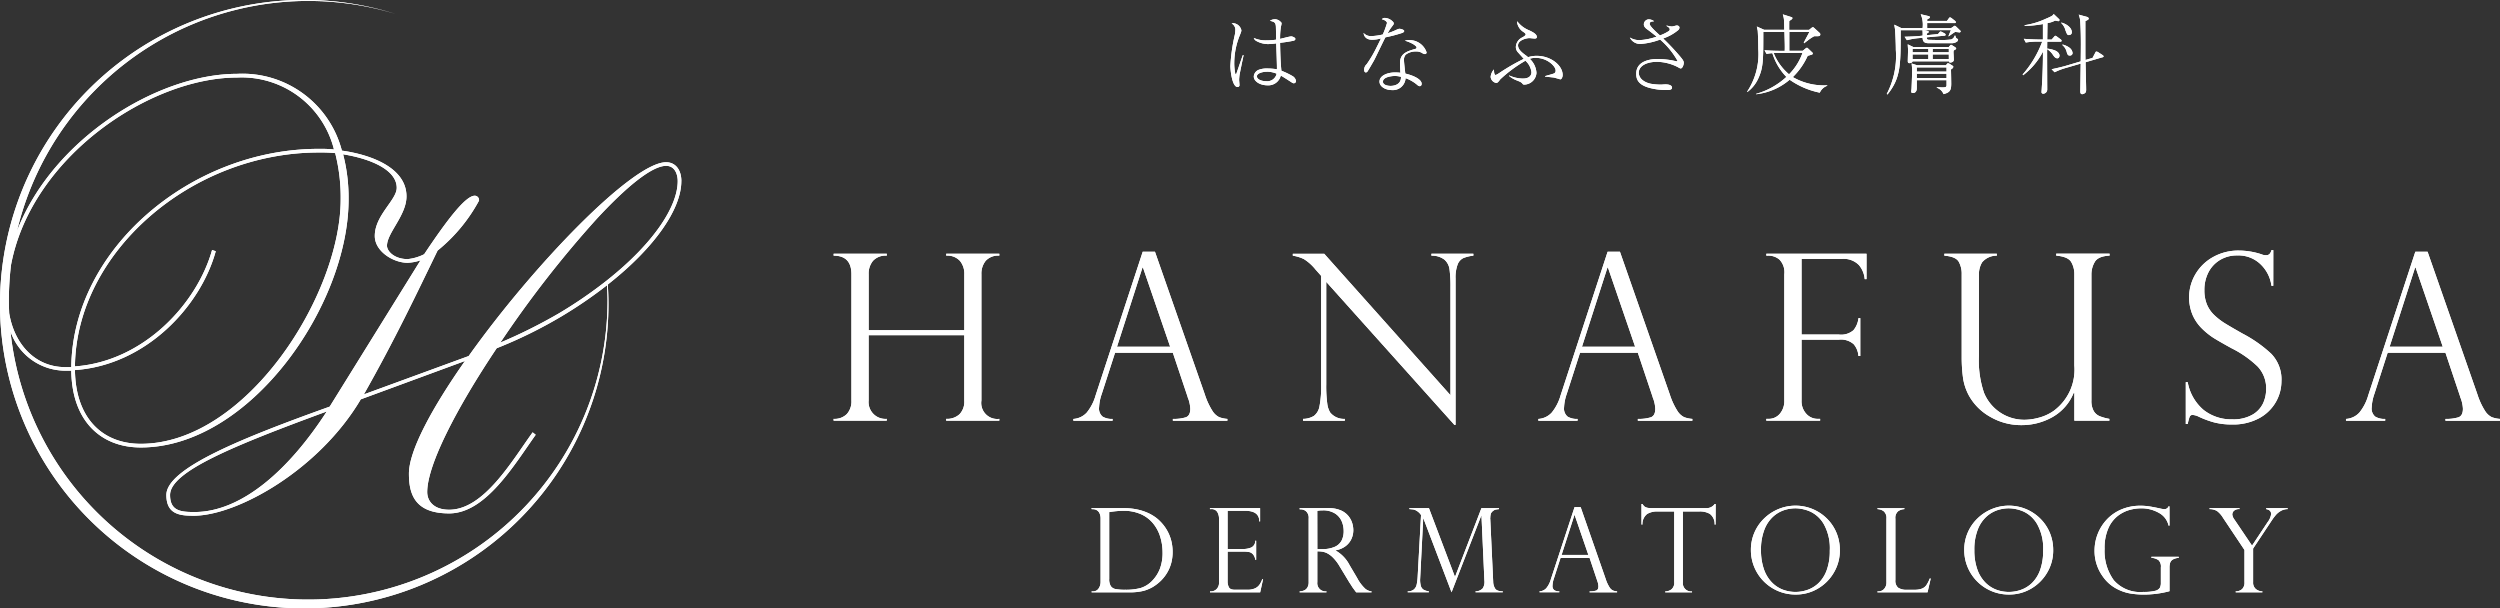 <svg xmlns="http://www.w3.org/2000/svg" width="189" height="46.002" viewBox="0 0 189 46.002">
  <rect x="0" y="0" width="189" height="46.002" fill="#333333" stroke="none"/>
  <g id="グループ_3448" data-name="グループ 3448" transform="translate(-28 -32)">
    <g id="グループ_3443" data-name="グループ 3443" transform="translate(-8004.192 23365)">
      <path id="パス_357" data-name="パス 357" d="M195.792,5.771c-.072.32-.274,1.279-.313,1.52-.007.059-.026.255-.026.333s.026.34.026.4a.139.139,0,0,1-.144.15c-.4,0-.542-1.207-.542-1.592a13.139,13.139,0,0,1,.32-2.291,1.8,1.8,0,0,0,.052-.385.532.532,0,0,0-.28-.535.468.468,0,0,1,.137-.02.678.678,0,0,1,.6.529c0,.072-.006.1-.1.34a5.587,5.587,0,0,0-.437,2.108,3.9,3.9,0,0,0,.085.868.034.034,0,0,0,.026.013c.045,0,.065-.092.072-.111.222-.646.248-.718.444-1.286a.13.13,0,0,0,.02-.045Zm2.441-2.135c-.013-.345-.111-.384-.45-.47a.739.739,0,0,1,.4-.117.646.646,0,0,1,.4.189c.052.046.078.072.078.131s-.045.228-.052.267a5.6,5.6,0,0,0-.059.9c.137-.026.718-.189.842-.189.078,0,.313.085.313.189s-.118.137-.164.143c-.385.085-.966.15-.992.157.013.7.033,1.475.1,2.108a5.746,5.746,0,0,1,.835.4.531.531,0,0,1,.268.372.17.17,0,0,1-.163.176c-.058,0-.1-.026-.215-.1-.255-.169-.62-.4-.771-.483a.968.968,0,0,1-1.011.737c-.561,0-1.031-.3-1.031-.672a.59.59,0,0,1,.372-.5,1.729,1.729,0,0,1,.666-.1,4.52,4.52,0,0,1,.711.059c.013-.2-.046-1.645-.052-1.958a4.8,4.8,0,0,1-.594.052,1.813,1.813,0,0,1-.926-.242.391.391,0,0,1-.176-.221,2.156,2.156,0,0,0,.96.183,4.8,4.8,0,0,0,.731-.052c-.007-.15-.013-.816-.02-.953m-.672,3.375c-.287,0-.764.1-.764.352,0,.209.313.365.692.365a.724.724,0,0,0,.8-.568,1.9,1.9,0,0,0-.731-.15" transform="translate(7930.417 -23334.596)" fill="#fff"/>
      <path id="パス_358" data-name="パス 358" d="M217.655,3.23c0-.078-.091-.222-.392-.294a.288.288,0,0,1,.248-.1.891.891,0,0,1,.575.273.2.2,0,0,1,.078.157c0,.046-.02.066-.15.242a2.983,2.983,0,0,0-.307.483,4.653,4.653,0,0,0,.58-.222c.2-.092.242-.111.32-.111s.346.066.346.17c0,.078-.124.13-.137.137a11.1,11.1,0,0,1-1.286.339c-.143.268-.8,1.651-.868,1.762-.084.144-.457.8-.5.836a.144.144,0,0,1-.111.052c-.04,0-.124-.026-.124-.2a.558.558,0,0,1,.189-.417,9.166,9.166,0,0,0,.771-1.319c.111-.215.241-.489.313-.633a2.6,2.6,0,0,1-.666.1c-.581,0-.639-.411-.653-.516a.744.744,0,0,0,.575.242,4.62,4.62,0,0,0,.881-.124,7.217,7.217,0,0,0,.313-.855m1.691,1.279a1.365,1.365,0,0,1,1.305.927.126.126,0,0,1-.131.131.475.475,0,0,1-.163-.052.792.792,0,0,0-.5-.144,1.208,1.208,0,0,0-.783.241.564.564,0,0,0-.131.424c0,.176.078.823.1,1.005.626.144,1.234.437,1.234.77,0,.124-.072.183-.144.183a.306.306,0,0,1-.144-.059,2.826,2.826,0,0,0-.927-.548.956.956,0,0,1-1.038.9c-.489,0-.933-.268-.933-.64,0-.437.568-.692,1.182-.692a3.239,3.239,0,0,1,.4.026c-.032-.529-.032-.588-.032-.724,0-.672.412-.875,1.123-1.071.052-.013.131-.032.131-.124,0-.072-.157-.183-.248-.241A2.736,2.736,0,0,0,219,4.555a1.247,1.247,0,0,1,.346-.046m-1.1,2.715c-.248,0-.9.078-.9.431,0,.268.4.32.588.32.209,0,.8-.078.776-.685a1.588,1.588,0,0,0-.463-.065" transform="translate(7919.396 -23334.48)" fill="#fff"/>
      <path id="パス_359" data-name="パス 359" d="M240.11,7.523c.111-.033.6-.164.672-.2a.215.215,0,0,0,.131-.235c0-.307-.627-.946-1.5-.946a1.308,1.308,0,0,0-.457.072,1.572,1.572,0,0,1,.509,1.07.95.95,0,0,1-.914.881.145.145,0,0,1-.144-.072c-.092-.1-.1-.117-.489-.268a2.015,2.015,0,0,1-.529-.32l.019-.032a2.582,2.582,0,0,0,1.025.235c.653,0,.653-.418.653-.483a1.369,1.369,0,0,0-.359-.77,1.236,1.236,0,0,1-.092-.1,10.265,10.265,0,0,0-1.912,1.416c-.124.17-.2.268-.3.268A.522.522,0,0,1,236,7.582a.975.975,0,0,1,.248-.562c.013.228.02.418.144.418a1.957,1.957,0,0,0,.32-.189,15.555,15.555,0,0,1,1.795-1.031c-.065-.078-.359-.4-.418-.47a.594.594,0,0,1-.183-.437.837.837,0,0,1,.457-.7c.091-.046.287-.156.287-.235,0-.04-.013-.085-.17-.19A1.053,1.053,0,0,1,238,3.463a.231.231,0,0,1,.012-.084,2.113,2.113,0,0,0,.908.685c.274.131.574.287.574.5,0,.072-.046.118-.169.118-.059,0-.333-.033-.392-.033-.235,0-.862.156-.862.548,0,.3.28.535.607.77a1.807,1.807,0,0,1,.15.124,2.13,2.13,0,0,1,.659-.1c1.064,0,1.958.718,1.958,1.449,0,.156-.085.326-.176.326-.02,0-.418-.124-.5-.137-.059-.007-.555-.059-.659-.072Z" transform="translate(7908.884 -23334.768)" fill="#fff"/>
      <path id="パス_360" data-name="パス 360" d="M260.812,3.534a3.174,3.174,0,0,0,.4.072c.066,0,.32-.078.372-.078.1,0,.2.058.2.163a.272.272,0,0,1-.111.2,3.6,3.6,0,0,1-1.122.62,17.893,17.893,0,0,1,1.285,1.364c.176.216.275.333.275.477s-.1.424-.229.424c-.039,0-.058-.006-.222-.1a3.55,3.55,0,0,0-1.573-.4c-.822,0-1.377.333-1.377.816,0,.568.64.8.946.849a4.99,4.99,0,0,0,.731.059c.045,0,.268-.02.313-.02.091,0,.522,0,.522.255,0,.17-.275.17-.313.17a4.821,4.821,0,0,1-1.351-.15c-.881-.229-1.044-.647-1.044-1.071,0-1.123,1.4-1.123,1.671-1.123a7.084,7.084,0,0,1,1.018.1c.059.013.372.079.385.079.032,0,.045-.013.045-.046a5.916,5.916,0,0,0-1.312-1.6,5.328,5.328,0,0,1-1.488.332.872.872,0,0,1-.8-.489,1.388,1.388,0,0,0,.7.2,4.43,4.43,0,0,0,1.325-.267c-.522-.412-.555-.438-.712-.548-.255-.183-.255-.32-.255-.385a.388.388,0,0,1,.366-.372.689.689,0,0,1,.411.144c-.2.026-.222.026-.261.052a.166.166,0,0,0-.072.157c0,.169.574.685.777.861a3.213,3.213,0,0,0,.652-.32c.085-.052.085-.1.085-.131,0-.111-.092-.176-.241-.261Z" transform="translate(7897.375 -23334.602)" fill="#fff"/>
      <path id="パス_361" data-name="パス 361" d="M282.079,8.2a6.05,6.05,0,0,1-2.218-.94.361.361,0,0,1-.052-.04,4.7,4.7,0,0,1-2.534,1.1V8.289a5.556,5.556,0,0,0,2.285-1.28A4.441,4.441,0,0,1,278.5,5.214a3.2,3.2,0,0,0-.438.058l-.156-.28c.49.039.967.046,1.084.046h.444c.013-.274.006-.444-.02-1.429h-1.6v.313c0,1.861-.013,2.421-.385,3.218a2.6,2.6,0,0,1-.822,1.012l-.02-.02a5.139,5.139,0,0,0,.848-3.231c0-.464-.025-1.227-.045-1.4-.007-.033-.052-.235-.066-.3l.556.248H279.4c0-.124-.012-.679-.026-.79a1.755,1.755,0,0,0-.085-.378l.627.2c.059.02.1.033.1.085s-.066.1-.1.124c-.086.059-.1.066-.138.092-.006.039-.006.476-.006.672h1.5l.182-.144a.23.23,0,0,1,.112-.059c.032,0,.085.045.111.072l.4.365a.131.131,0,0,1,.046.1c0,.144-.1.144-.307.144h-.151a2.933,2.933,0,0,0-.5.333,2.735,2.735,0,0,0-.254.2l-.04-.032c.052-.124.411-.783.43-.822h-1.52V5.038h1.012l.2-.163a.462.462,0,0,1,.112-.072c.032,0,.065.026.111.072l.287.274c.04.033.052.052.052.085a.087.087,0,0,1-.059.084c-.066.026-.287.085-.327.1a5.268,5.268,0,0,1-1.123,1.605,4.682,4.682,0,0,0,2.6.62v.039a.949.949,0,0,0-.562.522m-3.185-3.009c-.084,0-.117,0-.3.013a4.1,4.1,0,0,0,1.162,1.605,4.351,4.351,0,0,0,1.017-1.619Z" transform="translate(7887.683 -23334.195)" fill="#fff"/>
      <path id="パス_362" data-name="パス 362" d="M304.148,3.613c-.046,0-.227-.02-.268-.026-.13.072-.333.222-.489.333l-.02-.013c.06-.15.124-.307.184-.457h-2.017l.242.059c.032.007.1.026.1.078s-.1.1-.143.118c-.006.091-.006.1-.006.13l.848-.084.092-.111c.052-.059.071-.085.1-.085a.4.4,0,0,1,.124.046l.19.1a.13.13,0,0,1,.071.1c0,.052-.052.065-.091.072l-1.337.124c.006.091.025.156.084.176s.77.026.908.026a5.7,5.7,0,0,0,.854-.04.428.428,0,0,0,.267-.293h.046c.026.1.046.183.118.222.091.046.091.046.091.072a.271.271,0,0,1-.052.137.679.679,0,0,1-.464.144h-1.7c-.313,0-.456-.1-.463-.411l-.359.033a5.169,5.169,0,0,0-.829.15l-.176-.261c.5-.012.96-.039,1.084-.052l.281-.032a3.6,3.6,0,0,0-.008-.412h-1.651v.092c0,2.578,0,3.525-1,4.771l-.052-.045a6.2,6.2,0,0,0,.685-3.329c0-.528-.046-1.442-.065-1.579-.007-.052-.046-.281-.052-.327l.535.261h1.606a2.01,2.01,0,0,0-.144-1.051l.607.144c.026.007.084.02.084.079a.091.091,0,0,1-.039.078c-.02.013-.137.072-.156.085a.734.734,0,0,0-.007.124h1.495l.124-.17c.026-.046.065-.1.111-.1a.337.337,0,0,1,.118.059l.254.2a.177.177,0,0,1,.066.1c0,.059-.046.072-.1.072h-2.069v.385h1.8l.15-.1c.013-.006.065-.052.078-.059a.07.07,0,0,1,.058-.02c.04,0,.06.02.112.066l.268.261c.039.032.066.059.066.091,0,.085-.112.085-.138.085m-.241,1.279a.72.72,0,0,0-.15.092.538.538,0,0,0-.012.137c0,.085.026.49.026.522a.2.2,0,0,1-.078.183.351.351,0,0,1-.189.059c-.092,0-.1-.059-.1-.091h-2.755c-.019.1-.131.137-.241.137-.091,0-.118-.065-.118-.137,0-.137.02-.751.02-.875,0-.007-.02-.346-.026-.411l.424.209h2.676l.1-.118c.039-.039.052-.052.079-.052a.127.127,0,0,1,.078.033l.241.157c.033.026.065.045.065.085a.093.093,0,0,1-.046.072m-.215,1.416c-.084.065-.084.065-.131.1.007.169.019,1.038.019,1.064,0,.516-.1.672-.58.8a.83.83,0,0,0-.509-.482v-.04c.072,0,.372.014.43.014.248,0,.307-.04.307-.17V7.235h-2.252v.6c0,.372-.255.372-.293.372-.124,0-.124-.078-.124-.117a1.873,1.873,0,0,1,.02-.189c.025-.594.045-1.168.045-1.4a4.883,4.883,0,0,0-.039-.528l.418.137h2.18l.072-.1a.107.107,0,0,1,.084-.052.338.338,0,0,1,.092.026l.235.15c.059.04.071.059.071.092a.086.086,0,0,1-.045.078M301.85,4.873h-1.195v.254h1.195Zm0,.411h-1.195v.352h1.195Zm1.377.985h-2.252v.32h2.252Zm0,.477h-2.252v.332h2.252Zm.17-1.873h-1.221v.254H303.4Zm0,.411h-1.221v.352H303.4Z" transform="translate(7876.125 -23334.174)" fill="#fff"/>
      <path id="パス_363" data-name="パス 363" d="M322.993,4.31H322l-.007.528A1.951,1.951,0,0,1,322.64,5c.221.111.287.261.287.359,0,.046-.02.209-.163.209s-.235-.118-.327-.255a1.445,1.445,0,0,0-.444-.437c-.006.483.007,3.055.007,3.055a.317.317,0,0,1-.3.313.12.12,0,0,1-.13-.137c0-.039.02-.287.02-.34.085-1.338.085-2.225.085-2.7a5.329,5.329,0,0,1-1.495,1.781l-.04-.058a7.943,7.943,0,0,0,1.482-2.487h-.4a5.466,5.466,0,0,0-.842.072l-.15-.28c.489.039.959.052,1.083.052h.36V2.979a8.846,8.846,0,0,1-1.377.144V3.063a5.77,5.77,0,0,0,1.566-.47c.556-.235.574-.274.62-.379l.392.372c.046.046.052.046.052.085a.087.087,0,0,1-.078.091,2.256,2.256,0,0,1-.255-.045,1.826,1.826,0,0,1-.575.189L322,4.154h.332l.183-.209c.065-.078.078-.078.1-.078s.046.006.124.064l.281.209a.149.149,0,0,1,.065.1c0,.065-.059.072-.1.072m3.172,1.181-1.26.372c.006.327.045,1.769.045,2.063,0,.17-.025.208-.052.228a.355.355,0,0,1-.248.124c-.111,0-.143-.092-.143-.222,0-.052.006-.28.006-.326.006-.281.019-1.514.026-1.763l-1.189.346a4.762,4.762,0,0,0-.783.307l-.228-.228c.483-.1.947-.222,1.057-.254l1.143-.34c.006-.255.012-1.051.012-1.3,0-.784-.02-1.241-.045-1.691a1.693,1.693,0,0,0-.118-.542l.647.176a.16.16,0,0,1,.111.124c0,.072-.111.124-.255.183V5.263c0,.066.006.372.006.431l.536-.156.2-.379c.052-.1.058-.1.091-.1a.277.277,0,0,1,.111.033l.333.216c.02.013.1.065.1.111s-.052.065-.1.079m-2.506-1.684c-.137,0-.157-.059-.275-.359a1.174,1.174,0,0,0-.32-.555V2.867c.294.059.8.34.8.731a.2.2,0,0,1-.2.209m.046,1.553c-.092,0-.164-.02-.228-.248a.976.976,0,0,0-.326-.541V4.525a1.444,1.444,0,0,1,.528.241.574.574,0,0,1,.235.392.188.188,0,0,1-.209.2" transform="translate(7864.963 -23334.16)" fill="#fff"/>
      <path id="パス_364" data-name="パス 364" d="M141.855,46V41.772a1.509,1.509,0,0,0-.334-1.012,1.285,1.285,0,0,0-1.036-.394v-.145H144.5v.145a1.268,1.268,0,0,0-1.028.39,1.532,1.532,0,0,0-.326,1.016v9.546a1.212,1.212,0,0,0,1.354,1.388v.137h-4.019v-.137a1.4,1.4,0,0,0,1.007-.347,1.35,1.35,0,0,0,.364-1.024V46.382h-7.232v4.936a1.275,1.275,0,0,0,1.371,1.388v.137h-4.018v-.137a1.312,1.312,0,0,0,1-.364,1.428,1.428,0,0,0,.347-1.024V41.772q0-1.406-1.345-1.406v-.145h4.018v.145a1.293,1.293,0,0,0-1.041.39,1.517,1.517,0,0,0-.33,1.016V46Z" transform="translate(7963.24 -23354.039)" fill="#fff"/>
      <path id="パス_365" data-name="パス 365" d="M176.093,39.9l3.779,10.814a5.365,5.365,0,0,0,.566,1.217,1.283,1.283,0,0,0,.509.475,2.251,2.251,0,0,0,.621.133v.136h-4.122v-.136a3.076,3.076,0,0,0,.977-.121q.342-.119.342-.651a2.631,2.631,0,0,0-.163-.779.257.257,0,0,1-.034-.1l-1.123-3.35h-4.37l-1,3.1a3.516,3.516,0,0,0-.206,1.02.792.792,0,0,0,.266.707,1.363,1.363,0,0,0,.754.176v.136h-2.965v-.136a1.5,1.5,0,0,0,1.015-.484,3.622,3.622,0,0,0,.664-1.29L175.168,39.9Zm-2.87,7.181h4.019l-2.057-5.989h-.034Z" transform="translate(7943.414 -23353.869)" fill="#fff"/>
      <path id="パス_366" data-name="パス 366" d="M218.312,40.222v.145a2.793,2.793,0,0,0-.758.184.873.873,0,0,0-.433.489,2.789,2.789,0,0,0-.155,1.05V53.161h-.085L207.19,42.347V50.11a9.808,9.808,0,0,0,.077,1.44,1.682,1.682,0,0,0,.223.676,1.342,1.342,0,0,0,1.106.481v.137h-3.162v-.137a1.6,1.6,0,0,0,.827-.227,1.171,1.171,0,0,0,.42-.736,7.764,7.764,0,0,0,.124-1.615V41.893l-.42-.471a3.53,3.53,0,0,0-.891-.8,3.007,3.007,0,0,0-.831-.253v-.145h2.374l9.545,10.694V42.767a9.418,9.418,0,0,0-.073-1.372,1.18,1.18,0,0,0-.385-.728,1.557,1.557,0,0,0-.982-.3v-.145Z" transform="translate(7925.266 -23354.039)" fill="#fff"/>
      <path id="パス_367" data-name="パス 367" d="M249.7,39.9l3.779,10.814a5.368,5.368,0,0,0,.565,1.217,1.287,1.287,0,0,0,.51.475,2.251,2.251,0,0,0,.621.133v.136h-4.122v-.136a3.07,3.07,0,0,0,.977-.121q.343-.119.343-.651a2.629,2.629,0,0,0-.163-.779.257.257,0,0,1-.034-.1l-1.123-3.35h-4.37l-1,3.1a3.5,3.5,0,0,0-.206,1.02.793.793,0,0,0,.266.707,1.366,1.366,0,0,0,.754.176v.136h-2.965v-.136a1.5,1.5,0,0,0,1.015-.484,3.622,3.622,0,0,0,.664-1.29L248.77,39.9Zm-2.87,7.181h4.019l-2.056-5.989h-.034Z" transform="translate(7904.959 -23353.869)" fill="#fff"/>
      <path id="パス_368" data-name="パス 368" d="M279.638,40.367v-.145h7.574v1.919h-.137a1.9,1.9,0,0,0-.433-1.058,1.6,1.6,0,0,0-1.307-.467H282.3v5.716h2.827a1.428,1.428,0,0,0,1.1-.331,1.723,1.723,0,0,0,.377-.912h.137v2.862H286.6a1.526,1.526,0,0,0-.356-.887,1.445,1.445,0,0,0-1.118-.348H282.3v4.6a1.409,1.409,0,0,0,.359,1.007,1.15,1.15,0,0,0,.866.382h.18v.136h-4.07v-.136h.171a1.086,1.086,0,0,0,.853-.386,1.465,1.465,0,0,0,.338-1V41.773a1.366,1.366,0,0,0-.368-1.109,1.28,1.28,0,0,0-.823-.3Z" transform="translate(7886.089 -23354.039)" fill="#fff"/>
      <path id="パス_369" data-name="パス 369" d="M320.286,52.843h-2.647v-2.09l-.043-.035a3.692,3.692,0,0,1-1.641,1.868,4.735,4.735,0,0,1-2.284.591,4.633,4.633,0,0,1-2.42-.642,4.14,4.14,0,0,1-1.581-1.586,4.007,4.007,0,0,1-.455-1.392,11.647,11.647,0,0,1-.094-1.5V41.772a1.856,1.856,0,0,0-.227-.951c-.152-.256-.513-.408-1.084-.454v-.146h3.967v.146a1.421,1.421,0,0,0-1.114.506,1.726,1.726,0,0,0-.239.9V47.95a7.508,7.508,0,0,0,.385,2.785,3.283,3.283,0,0,0,3.1,2.039,4.263,4.263,0,0,0,1.037-.154,3.507,3.507,0,0,0,1.123-.515,3.863,3.863,0,0,0,1.568-3.436v-6.9a1.782,1.782,0,0,0-.24-.926q-.24-.4-1.131-.479v-.146H320.3v.146q-.874.043-1.123.488a1.831,1.831,0,0,0-.249.9v9.563a1.553,1.553,0,0,0,.167.783.927.927,0,0,0,.463.407,3.638,3.638,0,0,0,.724.2Z" transform="translate(7871.375 -23354.039)" fill="#fff"/>
      <path id="パス_370" data-name="パス 370" d="M352.614,42.345h-.137a2.742,2.742,0,0,0-.8-1.606,2.407,2.407,0,0,0-1.795-.69,2.446,2.446,0,0,0-1.294.343,2.332,2.332,0,0,0-.874.934,2.883,2.883,0,0,0-.308,1.354,2.791,2.791,0,0,0,.184,1.05,2.335,2.335,0,0,0,.544.81,4.91,4.91,0,0,0,.848.655q.489.3,1.32.768a9.827,9.827,0,0,1,2.159,1.521,2.781,2.781,0,0,1,.771,2.078,3.168,3.168,0,0,1-.415,1.556,3.207,3.207,0,0,1-1.255,1.229,4.142,4.142,0,0,1-2.082.481,5.145,5.145,0,0,1-1.379-.168,7.183,7.183,0,0,1-1.217-.466,1.383,1.383,0,0,0-.352-.086.229.229,0,0,0-.236.129,3.749,3.749,0,0,0-.15.557H346V49.629h.146a3.568,3.568,0,0,0,1.2,2.1,3.368,3.368,0,0,0,2.169.711,2.879,2.879,0,0,0,1.538-.36,1.963,1.963,0,0,0,.8-.874,2.577,2.577,0,0,0,.223-1.028,2.4,2.4,0,0,0-.647-1.735,7.949,7.949,0,0,0-1.966-1.376q-.909-.5-1.345-.771a5.448,5.448,0,0,1-.887-.711,3.288,3.288,0,0,1-.715-1.033,3.456,3.456,0,0,1,.206-3.071,3.522,3.522,0,0,1,1.337-1.307,3.893,3.893,0,0,1,1.962-.493,5.532,5.532,0,0,1,1.705.283.827.827,0,0,0,.368.069q.283,0,.385-.386h.137Z" transform="translate(7851.437 -23353.738)" fill="#fff"/>
      <path id="パス_371" data-name="パス 371" d="M377.561,39.9l3.779,10.814a5.344,5.344,0,0,0,.566,1.217,1.283,1.283,0,0,0,.509.475,2.25,2.25,0,0,0,.621.133v.136h-4.122v-.136a3.071,3.071,0,0,0,.977-.121q.343-.119.343-.651a2.646,2.646,0,0,0-.163-.779.256.256,0,0,1-.034-.1l-1.123-3.35h-4.37l-1,3.1a3.515,3.515,0,0,0-.206,1.02.793.793,0,0,0,.266.707,1.366,1.366,0,0,0,.754.176v.136h-2.965v-.136a1.5,1.5,0,0,0,1.015-.484,3.622,3.622,0,0,0,.664-1.29L376.636,39.9Zm-2.87,7.181h4.019l-2.056-5.989h-.034Z" transform="translate(7838.155 -23353.869)" fill="#fff"/>
      <path id="パス_372" data-name="パス 372" d="M172.815,80.621v-.073h2.449a4.735,4.735,0,0,1,.948.089,4,4,0,0,1,.777.235,3.318,3.318,0,0,1,.594.322,2.772,2.772,0,0,1,.423.356,3.2,3.2,0,0,1,.514.672,3.1,3.1,0,0,1,.317.779,3.372,3.372,0,0,1,.106.847,3.231,3.231,0,0,1-.1.829,2.915,2.915,0,0,1-.3.728,2.993,2.993,0,0,1-.465.607,3.352,3.352,0,0,1-.628.492,2.954,2.954,0,0,1-.7.294,4.109,4.109,0,0,1-1.075.112h-2.855v-.069h.086a.5.5,0,0,0,.445-.225.856.856,0,0,0,.147-.475v-4.8a.919.919,0,0,0-.08-.405.52.52,0,0,0-.214-.238.608.608,0,0,0-.3-.073Zm1.334.229v5.041a.991.991,0,0,0,.119.547.558.558,0,0,0,.369.227,3.876,3.876,0,0,0,.734.052,4.277,4.277,0,0,0,1.166-.136,2.072,2.072,0,0,0,.92-.606,2.659,2.659,0,0,0,.527-.855,3.347,3.347,0,0,0,.2-1.223,4.038,4.038,0,0,0-.16-1.121,2.963,2.963,0,0,0-.488-.987,2.52,2.52,0,0,0-.944-.765,3.184,3.184,0,0,0-1.388-.277,6.817,6.817,0,0,0-1.054.1" transform="translate(7941.899 -23375.131)" fill="#fff"/>
      <path id="パス_373" data-name="パス 373" d="M191.558,80.62v-.073h3.792v1h-.061q0-.8-1.071-.8h-1.326v2.89h1.166a1.6,1.6,0,0,0,.618-.113.554.554,0,0,0,.311-.514h.065v1.443h-.065a.783.783,0,0,0-.147-.379.567.567,0,0,0-.214-.175.5.5,0,0,0-.188-.043,1.979,1.979,0,0,0-.324-.026h-1.222v2.26a.943.943,0,0,0,.1.44q.1.186.452.186h.945a1.373,1.373,0,0,0,.562-.1.85.85,0,0,0,.348-.276,1.659,1.659,0,0,0,.214-.428h.061l-.22,1h-3.792v-.069h.086a.616.616,0,0,0,.4-.165.665.665,0,0,0,.195-.536V81.346a.959.959,0,0,0-.132-.509.494.494,0,0,0-.46-.216Z" transform="translate(7932.106 -23375.131)" fill="#fff"/>
      <path id="パス_374" data-name="パス 374" d="M205.845,80.638h-.086v-.091h2.2a2.216,2.216,0,0,1,.9.164,1.52,1.52,0,0,1,.574.417,1.614,1.614,0,0,1,.294.534,1.823,1.823,0,0,1,.088.552,1.584,1.584,0,0,1-.144.663,1.428,1.428,0,0,1-.445.546,1.721,1.721,0,0,1-.749.311v.018a2.657,2.657,0,0,1,1.054,1.1l.574.972a3.044,3.044,0,0,0,.624.825.933.933,0,0,0,.464.195v.069h-1.157c-.049-.063-.095-.124-.138-.184l-.138-.188-.127-.2a1.492,1.492,0,0,0-.1-.149l-.76-1.257a3.188,3.188,0,0,0-.468-.624,1.8,1.8,0,0,0-.447-.344,1.3,1.3,0,0,0-.373-.129,2.528,2.528,0,0,0-.391-.026V86.14a.626.626,0,0,0,.691.7v.069h-2.026V86.84a.963.963,0,0,0,.337-.072.537.537,0,0,0,.244-.216.763.763,0,0,0,.1-.413V81.329a.665.665,0,0,0-.186-.536.619.619,0,0,0-.406-.155m1.248,3.006h.363a2.281,2.281,0,0,0,.935-.165,1.073,1.073,0,0,0,.529-.468,1.554,1.554,0,0,0,.164-.745,1.856,1.856,0,0,0-.147-.719,1.337,1.337,0,0,0-.5-.592,1.659,1.659,0,0,0-.948-.239,1.7,1.7,0,0,0-.4.039Z" transform="translate(7924.687 -23375.131)" fill="#fff"/>
      <path id="パス_375" data-name="パス 375" d="M229.762,80.547v.073q-.182.021-.259.037a.429.429,0,0,0-.172.088.525.525,0,0,0-.184.212,1.235,1.235,0,0,0-.045.345.122.122,0,0,0,0,.078l.22,4.725a1.012,1.012,0,0,0,.143.514q.134.216.583.22v.069h-2.06V86.84a.753.753,0,0,0,.548-.235.927.927,0,0,0,.121-.6l-.22-4.89h-.017l-2.246,5.792-2.125-5.581h-.017l-.228,4.509a1.782,1.782,0,0,0,.045.577.511.511,0,0,0,.2.294,1.1,1.1,0,0,0,.411.132v.069h-1.6V86.84a.7.7,0,0,0,.466-.147.669.669,0,0,0,.209-.356,3.858,3.858,0,0,0,.076-.585l.255-4.665a.209.209,0,0,0-.051-.093,1.062,1.062,0,0,0-.127-.134.888.888,0,0,0-.145-.106.707.707,0,0,0-.255-.106c-.072-.01-.173-.019-.3-.028v-.073h1.477l1.969,5.2,2-5.2Z" transform="translate(7915.755 -23375.131)" fill="#fff"/>
      <path id="パス_376" data-name="パス 376" d="M246.842,80.384l1.9,5.451a2.7,2.7,0,0,0,.285.613.655.655,0,0,0,.257.239,1.144,1.144,0,0,0,.313.067v.069h-2.077v-.069a1.545,1.545,0,0,0,.492-.061c.116-.04.173-.15.173-.329a1.332,1.332,0,0,0-.082-.393.138.138,0,0,1-.018-.052l-.565-1.688h-2.2l-.505,1.563a1.779,1.779,0,0,0-.1.514.4.4,0,0,0,.134.356.686.686,0,0,0,.38.089v.069h-1.494v-.069a.753.753,0,0,0,.512-.244,1.811,1.811,0,0,0,.335-.65l1.8-5.477ZM245.4,84h2.026l-1.037-3.019h-.017Z" transform="translate(7904.847 -23375.045)" fill="#fff"/>
      <path id="パス_377" data-name="パス 377" d="M265.471,81.442H265.4a.951.951,0,0,0-.362-.806,1.522,1.522,0,0,0-.778-.184H263V85.8a.626.626,0,0,0,.691.7v.069h-2.026V86.5a.781.781,0,0,0,.481-.166.645.645,0,0,0,.2-.533V80.453h-1.265a1.51,1.51,0,0,0-.775.184.965.965,0,0,0-.365.806h-.069V79.887h.069a1.015,1.015,0,0,0,.121.16.439.439,0,0,0,.134.088.688.688,0,0,0,.192.052,1.956,1.956,0,0,0,.261.015h4.121a.745.745,0,0,0,.639-.315h.069Z" transform="translate(7896.418 -23374.787)" fill="#fff"/>
      <path id="パス_378" data-name="パス 378" d="M283.924,83.531a3.276,3.276,0,0,1-.443,1.664,3.351,3.351,0,0,1-1.208,1.224,3.242,3.242,0,0,1-1.693.455,3.359,3.359,0,0,1-3.382-3.369,3.28,3.28,0,0,1,1.008-2.388,3.441,3.441,0,0,1,1.089-.709,3.37,3.37,0,0,1,3.606.682,3.28,3.28,0,0,1,.749,1.075,3.363,3.363,0,0,1,.272,1.364m-.76.018a3.733,3.733,0,0,0-.449-1.987,2.31,2.31,0,0,0-1.037-.961,2.9,2.9,0,0,0-1.106-.244,2.853,2.853,0,0,0-.833.131,2.357,2.357,0,0,0-.84.482,2.556,2.556,0,0,0-.672.985,4.1,4.1,0,0,0-.263,1.567,4.258,4.258,0,0,0,.218,1.432,2.672,2.672,0,0,0,.6,1,2.308,2.308,0,0,0,.842.557,2.714,2.714,0,0,0,1.857.013,2.306,2.306,0,0,0,.834-.514,2.586,2.586,0,0,0,.613-.967,4.171,4.171,0,0,0,.235-1.493" transform="translate(7887.362 -23374.928)" fill="#fff"/>
      <path id="パス_379" data-name="パス 379" d="M297.241,86.841h.086a.561.561,0,0,0,.413-.184.71.71,0,0,0,.179-.516v-4.8a.661.661,0,0,0-.2-.553.8.8,0,0,0-.477-.165v-.073h2.034v.073a.835.835,0,0,0-.475.16.648.648,0,0,0-.207.557v4.643a.687.687,0,0,0,.207.575,1.126,1.126,0,0,0,.678.16h.548a1.557,1.557,0,0,0,.572-.086.747.747,0,0,0,.339-.264,2.515,2.515,0,0,0,.255-.5h.073l-.242,1.045h-3.784Z" transform="translate(7876.888 -23375.131)" fill="#fff"/>
      <path id="パス_380" data-name="パス 380" d="M317.7,83.531a3.276,3.276,0,0,1-.443,1.664,3.351,3.351,0,0,1-1.208,1.224,3.241,3.241,0,0,1-1.693.455,3.358,3.358,0,0,1-3.382-3.369,3.279,3.279,0,0,1,1.008-2.388,3.442,3.442,0,0,1,1.089-.709,3.37,3.37,0,0,1,3.606.682,3.287,3.287,0,0,1,.75,1.075,3.371,3.371,0,0,1,.272,1.364m-.76.018a3.732,3.732,0,0,0-.449-1.987,2.31,2.31,0,0,0-1.037-.961,2.9,2.9,0,0,0-1.106-.244,2.853,2.853,0,0,0-.833.131,2.357,2.357,0,0,0-.84.482,2.556,2.556,0,0,0-.672.985,4.1,4.1,0,0,0-.263,1.567,4.258,4.258,0,0,0,.218,1.432,2.673,2.673,0,0,0,.6,1,2.308,2.308,0,0,0,.842.557,2.714,2.714,0,0,0,1.857.013,2.306,2.306,0,0,0,.834-.514,2.587,2.587,0,0,0,.613-.967,4.172,4.172,0,0,0,.235-1.493" transform="translate(7869.714 -23374.928)" fill="#fff"/>
      <path id="パス_381" data-name="パス 381" d="M337.2,81.665h-.069a1.447,1.447,0,0,0-.734-.965,2.676,2.676,0,0,0-1.361-.343,3.278,3.278,0,0,0-.853.123,2.606,2.606,0,0,0-.888.447,2.4,2.4,0,0,0-.717.939,3.681,3.681,0,0,0-.285,1.548,3.765,3.765,0,0,0,.693,2.376,2.648,2.648,0,0,0,2.226.889,3.5,3.5,0,0,0,.89-.082.584.584,0,0,0,.365-.225.789.789,0,0,0,.08-.384V84.822a.66.66,0,0,0-.179-.548,1.127,1.127,0,0,0-.537-.177v-.073H337.9V84.1a1.1,1.1,0,0,0-.44.123.454.454,0,0,0-.207.24,1.2,1.2,0,0,0-.052.389v1.77a7.538,7.538,0,0,1-1.961.255,6.208,6.208,0,0,1-1.033-.086,3.472,3.472,0,0,1-1.062-.384,2.935,2.935,0,0,1-.976-.881,3.294,3.294,0,0,1-.635-1.982,3.443,3.443,0,0,1,.931-2.344,3.231,3.231,0,0,1,1.1-.76,3.65,3.65,0,0,1,1.447-.278,4.289,4.289,0,0,1,.6.041q.293.041.877.166a1.693,1.693,0,0,0,.328.052.328.328,0,0,0,.311-.212h.069Z" transform="translate(7859.006 -23374.928)" fill="#fff"/>
      <path id="パス_382" data-name="パス 382" d="M355.672,80.547v.073a1.026,1.026,0,0,0-.507.134,1.426,1.426,0,0,0-.348.27,4.083,4.083,0,0,0-.268.339L353.063,83.6v2.549a.627.627,0,0,0,.206.512.788.788,0,0,0,.495.179v.069h-2.017V86.84a.717.717,0,0,0,.485-.175.671.671,0,0,0,.179-.516v-2.44l-1.62-2.427a1.777,1.777,0,0,0-.464-.523,1.078,1.078,0,0,0-.555-.138v-.073h2.259v.073a.561.561,0,0,0-.443.149.45.45,0,0,0-.1.257.8.8,0,0,0,.168.389l1.326,1.965,1.175-1.771a1.265,1.265,0,0,0,.268-.609.337.337,0,0,0-.071-.229.353.353,0,0,0-.145-.108,1.323,1.323,0,0,0-.156-.043v-.073Z" transform="translate(7849.464 -23375.131)" fill="#fff"/>
      <path id="パス_383" data-name="パス 383" d="M51.511,13.694c0-.876-.461-1.428-1.152-1.428-2.534,0-10.044,7.787-14.928,14.652l-7.925,2.9c2.35-4.146,4.009-7.649,5.575-10.874a12.491,12.491,0,0,0,3.133-3.778.327.327,0,0,0-.323-.369c-.691,0-2.073,1.8-3.824,4.423a3.535,3.535,0,0,1-1.245.369c-1.013,0-1.566-.6-1.566-1.013,0-.968,1.474-2.3,1.474-3.732,0-2.119-2.58-3.133-4.884-3.456a7.771,7.771,0,0,0-7.925-5.805c-5.976,0-13.912,4.875-16.635,11.873A22.639,22.639,0,0,1,29.874,1.045,23,23,0,1,0,46,23c0-.5-.02-1-.051-1.489,3.608-2.836,5.56-5.743,5.56-7.818M25.755,15.076c0,7.234-7.142,18.476-15.113,18.476-2.9,0-4.93-1.935-4.976-5.575,5.345-.369,9.491-4.792,10.644-8.985l-.277-.092c-1.152,4.1-5.207,8.432-10.367,8.8.092-8.662,8.847-16.172,18.43-16.172a11.609,11.609,0,0,1,1.244.046,13.509,13.509,0,0,1,.415,3.5M17.922,5.861A7.193,7.193,0,0,1,25.248,11.3a9.977,9.977,0,0,0-1.152-.046c-9.676,0-18.614,7.6-18.707,16.5H4.929c-2.231,0-3.84-1.69-4.235-4.083C.681,23.344.67,23.024.67,22.7a22.923,22.923,0,0,1,.16-2.656C2.37,11.835,11.37,5.861,17.922,5.861M45.93,22.7A22.631,22.631,0,0,1,.791,25.053a4.4,4.4,0,0,0,4.137,2.97h.461c.046,3.825,2.258,5.805,5.252,5.805,8.248,0,15.712-10.735,15.712-18.752a13.043,13.043,0,0,0-.415-3.41c2.027.323,4.055,1.152,4.055,2.534,0,.922-1.659,2.073-1.659,3.64,0,1.152,1.382,2.027,2.488,2.027a3.576,3.576,0,0,0,.968-.185L24.925,30.741c-6.543,2.35-12.348,4.654-12.348,6.681,0,1.52,1.106,1.567,2.119,1.567,3.318-.046,9.446-3.5,12.579-8.8l7.879-2.9c-2.489,3.548-4.239,6.773-4.239,8.524,0,1.567.461,3,3.041,3,2.764,0,4.93-3.686,6.543-5.944l-.231-.184c-1.567,2.165-3.686,5.851-6.312,5.851-1.2,0-1.659-.691-1.659-1.336,0-2.073,2.258-6.4,5.253-10.874a34.43,34.43,0,0,0,4.884-2.4,33.581,33.581,0,0,0,3.454-2.361c.019.379.042.757.042,1.142M24.7,31.11c-2.764,4.285-6.358,7.6-10,7.6-1.06,0-1.843-.093-1.843-1.29,0-1.751,4.7-3.686,11.841-6.312m21.234-9.946-.054.042a33.758,33.758,0,0,1-3.625,2.486A39.6,39.6,0,0,1,37.827,25.9a81.777,81.777,0,0,1,7.251-9.318l.01-.011c2.236-2.421,4.189-4.033,5.271-4.033.691,0,.876.691.876,1.152,0,1.907-1.794,4.681-5.305,7.47" transform="translate(8032.192 -23333)" fill="#fff"/>
    </g>
    <g id="グループ_3444" data-name="グループ 3444" transform="translate(-8004.192 23365)">
      <path id="パス_357-2" data-name="パス 357" d="M195.792,5.771c-.072.32-.274,1.279-.313,1.52-.007.059-.026.255-.026.333s.026.34.026.4a.139.139,0,0,1-.144.15c-.4,0-.542-1.207-.542-1.592a13.139,13.139,0,0,1,.32-2.291,1.8,1.8,0,0,0,.052-.385.532.532,0,0,0-.28-.535.468.468,0,0,1,.137-.02.678.678,0,0,1,.6.529c0,.072-.006.1-.1.34a5.587,5.587,0,0,0-.437,2.108,3.9,3.9,0,0,0,.085.868.034.034,0,0,0,.026.013c.045,0,.065-.092.072-.111.222-.646.248-.718.444-1.286a.13.13,0,0,0,.02-.045Zm2.441-2.135c-.013-.345-.111-.384-.45-.47a.739.739,0,0,1,.4-.117.646.646,0,0,1,.4.189c.052.046.078.072.078.131s-.045.228-.052.267a5.6,5.6,0,0,0-.059.9c.137-.026.718-.189.842-.189.078,0,.313.085.313.189s-.118.137-.164.143c-.385.085-.966.15-.992.157.013.7.033,1.475.1,2.108a5.746,5.746,0,0,1,.835.4.531.531,0,0,1,.268.372.17.17,0,0,1-.163.176c-.058,0-.1-.026-.215-.1-.255-.169-.62-.4-.771-.483a.968.968,0,0,1-1.011.737c-.561,0-1.031-.3-1.031-.672a.59.59,0,0,1,.372-.5,1.729,1.729,0,0,1,.666-.1,4.52,4.52,0,0,1,.711.059c.013-.2-.046-1.645-.052-1.958a4.8,4.8,0,0,1-.594.052,1.813,1.813,0,0,1-.926-.242.391.391,0,0,1-.176-.221,2.156,2.156,0,0,0,.96.183,4.8,4.8,0,0,0,.731-.052c-.007-.15-.013-.816-.02-.953m-.672,3.375c-.287,0-.764.1-.764.352,0,.209.313.365.692.365a.724.724,0,0,0,.8-.568,1.9,1.9,0,0,0-.731-.15" transform="translate(7930.417 -23334.596)" fill="#fff"/>
      <path id="パス_358-2" data-name="パス 358" d="M217.655,3.23c0-.078-.091-.222-.392-.294a.288.288,0,0,1,.248-.1.891.891,0,0,1,.575.273.2.2,0,0,1,.078.157c0,.046-.02.066-.15.242a2.983,2.983,0,0,0-.307.483,4.653,4.653,0,0,0,.58-.222c.2-.092.242-.111.32-.111s.346.066.346.17c0,.078-.124.13-.137.137a11.1,11.1,0,0,1-1.286.339c-.143.268-.8,1.651-.868,1.762-.084.144-.457.8-.5.836a.144.144,0,0,1-.111.052c-.04,0-.124-.026-.124-.2a.558.558,0,0,1,.189-.417,9.166,9.166,0,0,0,.771-1.319c.111-.215.241-.489.313-.633a2.6,2.6,0,0,1-.666.1c-.581,0-.639-.411-.653-.516a.744.744,0,0,0,.575.242,4.62,4.62,0,0,0,.881-.124,7.217,7.217,0,0,0,.313-.855m1.691,1.279a1.365,1.365,0,0,1,1.305.927.126.126,0,0,1-.131.131.475.475,0,0,1-.163-.052.792.792,0,0,0-.5-.144,1.208,1.208,0,0,0-.783.241.564.564,0,0,0-.131.424c0,.176.078.823.1,1.005.626.144,1.234.437,1.234.77,0,.124-.072.183-.144.183a.306.306,0,0,1-.144-.059,2.826,2.826,0,0,0-.927-.548.956.956,0,0,1-1.038.9c-.489,0-.933-.268-.933-.64,0-.437.568-.692,1.182-.692a3.239,3.239,0,0,1,.4.026c-.032-.529-.032-.588-.032-.724,0-.672.412-.875,1.123-1.071.052-.013.131-.032.131-.124,0-.072-.157-.183-.248-.241A2.736,2.736,0,0,0,219,4.555a1.247,1.247,0,0,1,.346-.046m-1.1,2.715c-.248,0-.9.078-.9.431,0,.268.4.32.588.32.209,0,.8-.078.776-.685a1.588,1.588,0,0,0-.463-.065" transform="translate(7919.396 -23334.48)" fill="#fff"/>
      <path id="パス_359-2" data-name="パス 359" d="M240.11,7.523c.111-.033.6-.164.672-.2a.215.215,0,0,0,.131-.235c0-.307-.627-.946-1.5-.946a1.308,1.308,0,0,0-.457.072,1.572,1.572,0,0,1,.509,1.07.95.95,0,0,1-.914.881.145.145,0,0,1-.144-.072c-.092-.1-.1-.117-.489-.268a2.015,2.015,0,0,1-.529-.32l.019-.032a2.582,2.582,0,0,0,1.025.235c.653,0,.653-.418.653-.483a1.369,1.369,0,0,0-.359-.77,1.236,1.236,0,0,1-.092-.1,10.265,10.265,0,0,0-1.912,1.416c-.124.17-.2.268-.3.268A.522.522,0,0,1,236,7.582a.975.975,0,0,1,.248-.562c.013.228.02.418.144.418a1.957,1.957,0,0,0,.32-.189,15.555,15.555,0,0,1,1.795-1.031c-.065-.078-.359-.4-.418-.47a.594.594,0,0,1-.183-.437.837.837,0,0,1,.457-.7c.091-.046.287-.156.287-.235,0-.04-.013-.085-.17-.19A1.053,1.053,0,0,1,238,3.463a.231.231,0,0,1,.012-.084,2.113,2.113,0,0,0,.908.685c.274.131.574.287.574.5,0,.072-.046.118-.169.118-.059,0-.333-.033-.392-.033-.235,0-.862.156-.862.548,0,.3.28.535.607.77a1.807,1.807,0,0,1,.15.124,2.13,2.13,0,0,1,.659-.1c1.064,0,1.958.718,1.958,1.449,0,.156-.085.326-.176.326-.02,0-.418-.124-.5-.137-.059-.007-.555-.059-.659-.072Z" transform="translate(7908.884 -23334.768)" fill="#fff"/>
      <path id="パス_360-2" data-name="パス 360" d="M260.812,3.534a3.174,3.174,0,0,0,.4.072c.066,0,.32-.078.372-.078.1,0,.2.058.2.163a.272.272,0,0,1-.111.2,3.6,3.6,0,0,1-1.122.62,17.893,17.893,0,0,1,1.285,1.364c.176.216.275.333.275.477s-.1.424-.229.424c-.039,0-.058-.006-.222-.1a3.55,3.55,0,0,0-1.573-.4c-.822,0-1.377.333-1.377.816,0,.568.64.8.946.849a4.99,4.99,0,0,0,.731.059c.045,0,.268-.02.313-.02.091,0,.522,0,.522.255,0,.17-.275.17-.313.17a4.821,4.821,0,0,1-1.351-.15c-.881-.229-1.044-.647-1.044-1.071,0-1.123,1.4-1.123,1.671-1.123a7.084,7.084,0,0,1,1.018.1c.059.013.372.079.385.079.032,0,.045-.013.045-.046a5.916,5.916,0,0,0-1.312-1.6,5.328,5.328,0,0,1-1.488.332.872.872,0,0,1-.8-.489,1.388,1.388,0,0,0,.7.2,4.43,4.43,0,0,0,1.325-.267c-.522-.412-.555-.438-.712-.548-.255-.183-.255-.32-.255-.385a.388.388,0,0,1,.366-.372.689.689,0,0,1,.411.144c-.2.026-.222.026-.261.052a.166.166,0,0,0-.072.157c0,.169.574.685.777.861a3.213,3.213,0,0,0,.652-.32c.085-.052.085-.1.085-.131,0-.111-.092-.176-.241-.261Z" transform="translate(7897.375 -23334.602)" fill="#fff"/>
      <path id="パス_361-2" data-name="パス 361" d="M282.079,8.2a6.05,6.05,0,0,1-2.218-.94.361.361,0,0,1-.052-.04,4.7,4.7,0,0,1-2.534,1.1V8.289a5.556,5.556,0,0,0,2.285-1.28A4.441,4.441,0,0,1,278.5,5.214a3.2,3.2,0,0,0-.438.058l-.156-.28c.49.039.967.046,1.084.046h.444c.013-.274.006-.444-.02-1.429h-1.6v.313c0,1.861-.013,2.421-.385,3.218a2.6,2.6,0,0,1-.822,1.012l-.02-.02a5.139,5.139,0,0,0,.848-3.231c0-.464-.025-1.227-.045-1.4-.007-.033-.052-.235-.066-.3l.556.248H279.4c0-.124-.012-.679-.026-.79a1.755,1.755,0,0,0-.085-.378l.627.2c.059.02.1.033.1.085s-.066.1-.1.124c-.086.059-.1.066-.138.092-.006.039-.006.476-.006.672h1.5l.182-.144a.23.23,0,0,1,.112-.059c.032,0,.085.045.111.072l.4.365a.131.131,0,0,1,.046.1c0,.144-.1.144-.307.144h-.151a2.933,2.933,0,0,0-.5.333,2.735,2.735,0,0,0-.254.2l-.04-.032c.052-.124.411-.783.43-.822h-1.52V5.038h1.012l.2-.163a.462.462,0,0,1,.112-.072c.032,0,.065.026.111.072l.287.274c.04.033.052.052.052.085a.087.087,0,0,1-.059.084c-.066.026-.287.085-.327.1a5.268,5.268,0,0,1-1.123,1.605,4.682,4.682,0,0,0,2.6.62v.039a.949.949,0,0,0-.562.522m-3.185-3.009c-.084,0-.117,0-.3.013a4.1,4.1,0,0,0,1.162,1.605,4.351,4.351,0,0,0,1.017-1.619Z" transform="translate(7887.683 -23334.195)" fill="#fff"/>
      <path id="パス_362-2" data-name="パス 362" d="M304.148,3.613c-.046,0-.227-.02-.268-.026-.13.072-.333.222-.489.333l-.02-.013c.06-.15.124-.307.184-.457h-2.017l.242.059c.032.007.1.026.1.078s-.1.1-.143.118c-.006.091-.006.1-.006.13l.848-.084.092-.111c.052-.059.071-.085.1-.085a.4.4,0,0,1,.124.046l.19.1a.13.13,0,0,1,.071.1c0,.052-.052.065-.091.072l-1.337.124c.006.091.025.156.084.176s.77.026.908.026a5.7,5.7,0,0,0,.854-.04.428.428,0,0,0,.267-.293h.046c.026.1.046.183.118.222.091.046.091.046.091.072a.271.271,0,0,1-.052.137.679.679,0,0,1-.464.144h-1.7c-.313,0-.456-.1-.463-.411l-.359.033a5.169,5.169,0,0,0-.829.15l-.176-.261c.5-.012.96-.039,1.084-.052l.281-.032a3.6,3.6,0,0,0-.008-.412h-1.651v.092c0,2.578,0,3.525-1,4.771l-.052-.045a6.2,6.2,0,0,0,.685-3.329c0-.528-.046-1.442-.065-1.579-.007-.052-.046-.281-.052-.327l.535.261h1.606a2.01,2.01,0,0,0-.144-1.051l.607.144c.026.007.084.02.084.079a.091.091,0,0,1-.039.078c-.02.013-.137.072-.156.085a.734.734,0,0,0-.007.124h1.495l.124-.17c.026-.046.065-.1.111-.1a.337.337,0,0,1,.118.059l.254.2a.177.177,0,0,1,.066.1c0,.059-.046.072-.1.072h-2.069v.385h1.8l.15-.1c.013-.006.065-.052.078-.059a.07.07,0,0,1,.058-.02c.04,0,.06.02.112.066l.268.261c.039.032.066.059.066.091,0,.085-.112.085-.138.085m-.241,1.279a.72.72,0,0,0-.15.092.538.538,0,0,0-.012.137c0,.085.026.49.026.522a.2.2,0,0,1-.078.183.351.351,0,0,1-.189.059c-.092,0-.1-.059-.1-.091h-2.755c-.019.1-.131.137-.241.137-.091,0-.118-.065-.118-.137,0-.137.02-.751.02-.875,0-.007-.02-.346-.026-.411l.424.209h2.676l.1-.118c.039-.039.052-.052.079-.052a.127.127,0,0,1,.078.033l.241.157c.033.026.065.045.065.085a.093.093,0,0,1-.046.072m-.215,1.416c-.084.065-.084.065-.131.1.007.169.019,1.038.019,1.064,0,.516-.1.672-.58.8a.83.83,0,0,0-.509-.482v-.04c.072,0,.372.014.43.014.248,0,.307-.04.307-.17V7.235h-2.252v.6c0,.372-.255.372-.293.372-.124,0-.124-.078-.124-.117a1.873,1.873,0,0,1,.02-.189c.025-.594.045-1.168.045-1.4a4.883,4.883,0,0,0-.039-.528l.418.137h2.18l.072-.1a.107.107,0,0,1,.084-.052.338.338,0,0,1,.092.026l.235.15c.059.04.071.059.071.092a.086.086,0,0,1-.045.078M301.85,4.873h-1.195v.254h1.195Zm0,.411h-1.195v.352h1.195Zm1.377.985h-2.252v.32h2.252Zm0,.477h-2.252v.332h2.252Zm.17-1.873h-1.221v.254H303.4Zm0,.411h-1.221v.352H303.4Z" transform="translate(7876.125 -23334.174)" fill="#fff"/>
      <path id="パス_363-2" data-name="パス 363" d="M322.993,4.31H322l-.007.528A1.951,1.951,0,0,1,322.64,5c.221.111.287.261.287.359,0,.046-.02.209-.163.209s-.235-.118-.327-.255a1.445,1.445,0,0,0-.444-.437c-.006.483.007,3.055.007,3.055a.317.317,0,0,1-.3.313.12.12,0,0,1-.13-.137c0-.039.02-.287.02-.34.085-1.338.085-2.225.085-2.7a5.329,5.329,0,0,1-1.495,1.781l-.04-.058a7.943,7.943,0,0,0,1.482-2.487h-.4a5.466,5.466,0,0,0-.842.072l-.15-.28c.489.039.959.052,1.083.052h.36V2.979a8.846,8.846,0,0,1-1.377.144V3.063a5.77,5.77,0,0,0,1.566-.47c.556-.235.574-.274.62-.379l.392.372c.046.046.052.046.052.085a.087.087,0,0,1-.078.091,2.256,2.256,0,0,1-.255-.045,1.826,1.826,0,0,1-.575.189L322,4.154h.332l.183-.209c.065-.078.078-.078.1-.078s.046.006.124.064l.281.209a.149.149,0,0,1,.065.1c0,.065-.059.072-.1.072m3.172,1.181-1.26.372c.006.327.045,1.769.045,2.063,0,.17-.025.208-.052.228a.355.355,0,0,1-.248.124c-.111,0-.143-.092-.143-.222,0-.052.006-.28.006-.326.006-.281.019-1.514.026-1.763l-1.189.346a4.762,4.762,0,0,0-.783.307l-.228-.228c.483-.1.947-.222,1.057-.254l1.143-.34c.006-.255.012-1.051.012-1.3,0-.784-.02-1.241-.045-1.691a1.693,1.693,0,0,0-.118-.542l.647.176a.16.16,0,0,1,.111.124c0,.072-.111.124-.255.183V5.263c0,.066.006.372.006.431l.536-.156.2-.379c.052-.1.058-.1.091-.1a.277.277,0,0,1,.111.033l.333.216c.02.013.1.065.1.111s-.052.065-.1.079m-2.506-1.684c-.137,0-.157-.059-.275-.359a1.174,1.174,0,0,0-.32-.555V2.867c.294.059.8.34.8.731a.2.2,0,0,1-.2.209m.046,1.553c-.092,0-.164-.02-.228-.248a.976.976,0,0,0-.326-.541V4.525a1.444,1.444,0,0,1,.528.241.574.574,0,0,1,.235.392.188.188,0,0,1-.209.2" transform="translate(7864.963 -23334.16)" fill="#fff"/>
      <path id="パス_364-2" data-name="パス 364" d="M141.855,46V41.772a1.509,1.509,0,0,0-.334-1.012,1.285,1.285,0,0,0-1.036-.394v-.145H144.5v.145a1.268,1.268,0,0,0-1.028.39,1.532,1.532,0,0,0-.326,1.016v9.546a1.212,1.212,0,0,0,1.354,1.388v.137h-4.019v-.137a1.4,1.4,0,0,0,1.007-.347,1.35,1.35,0,0,0,.364-1.024V46.382h-7.232v4.936a1.275,1.275,0,0,0,1.371,1.388v.137h-4.018v-.137a1.312,1.312,0,0,0,1-.364,1.428,1.428,0,0,0,.347-1.024V41.772q0-1.406-1.345-1.406v-.145h4.018v.145a1.293,1.293,0,0,0-1.041.39,1.517,1.517,0,0,0-.33,1.016V46Z" transform="translate(7963.24 -23354.039)" fill="#fff"/>
      <path id="パス_365-2" data-name="パス 365" d="M176.093,39.9l3.779,10.814a5.365,5.365,0,0,0,.566,1.217,1.283,1.283,0,0,0,.509.475,2.251,2.251,0,0,0,.621.133v.136h-4.122v-.136a3.076,3.076,0,0,0,.977-.121q.342-.119.342-.651a2.631,2.631,0,0,0-.163-.779.257.257,0,0,1-.034-.1l-1.123-3.35h-4.37l-1,3.1a3.516,3.516,0,0,0-.206,1.02.792.792,0,0,0,.266.707,1.363,1.363,0,0,0,.754.176v.136h-2.965v-.136a1.5,1.5,0,0,0,1.015-.484,3.622,3.622,0,0,0,.664-1.29L175.168,39.9Zm-2.87,7.181h4.019l-2.057-5.989h-.034Z" transform="translate(7943.414 -23353.869)" fill="#fff"/>
      <path id="パス_366-2" data-name="パス 366" d="M218.312,40.222v.145a2.793,2.793,0,0,0-.758.184.873.873,0,0,0-.433.489,2.789,2.789,0,0,0-.155,1.05V53.161h-.085L207.19,42.347V50.11a9.808,9.808,0,0,0,.077,1.44,1.682,1.682,0,0,0,.223.676,1.342,1.342,0,0,0,1.106.481v.137h-3.162v-.137a1.6,1.6,0,0,0,.827-.227,1.171,1.171,0,0,0,.42-.736,7.764,7.764,0,0,0,.124-1.615V41.893l-.42-.471a3.53,3.53,0,0,0-.891-.8,3.007,3.007,0,0,0-.831-.253v-.145h2.374l9.545,10.694V42.767a9.418,9.418,0,0,0-.073-1.372,1.18,1.18,0,0,0-.385-.728,1.557,1.557,0,0,0-.982-.3v-.145Z" transform="translate(7925.266 -23354.039)" fill="#fff"/>
      <path id="パス_367-2" data-name="パス 367" d="M249.7,39.9l3.779,10.814a5.368,5.368,0,0,0,.565,1.217,1.287,1.287,0,0,0,.51.475,2.251,2.251,0,0,0,.621.133v.136h-4.122v-.136a3.07,3.07,0,0,0,.977-.121q.343-.119.343-.651a2.629,2.629,0,0,0-.163-.779.257.257,0,0,1-.034-.1l-1.123-3.35h-4.37l-1,3.1a3.5,3.5,0,0,0-.206,1.02.793.793,0,0,0,.266.707,1.366,1.366,0,0,0,.754.176v.136h-2.965v-.136a1.5,1.5,0,0,0,1.015-.484,3.622,3.622,0,0,0,.664-1.29L248.77,39.9Zm-2.87,7.181h4.019l-2.056-5.989h-.034Z" transform="translate(7904.959 -23353.869)" fill="#fff"/>
      <path id="パス_368-2" data-name="パス 368" d="M279.638,40.367v-.145h7.574v1.919h-.137a1.9,1.9,0,0,0-.433-1.058,1.6,1.6,0,0,0-1.307-.467H282.3v5.716h2.827a1.428,1.428,0,0,0,1.1-.331,1.723,1.723,0,0,0,.377-.912h.137v2.862H286.6a1.526,1.526,0,0,0-.356-.887,1.445,1.445,0,0,0-1.118-.348H282.3v4.6a1.409,1.409,0,0,0,.359,1.007,1.15,1.15,0,0,0,.866.382h.18v.136h-4.07v-.136h.171a1.086,1.086,0,0,0,.853-.386,1.465,1.465,0,0,0,.338-1V41.773a1.366,1.366,0,0,0-.368-1.109,1.28,1.28,0,0,0-.823-.3Z" transform="translate(7886.089 -23354.039)" fill="#fff"/>
      <path id="パス_369-2" data-name="パス 369" d="M320.286,52.843h-2.647v-2.09l-.043-.035a3.692,3.692,0,0,1-1.641,1.868,4.735,4.735,0,0,1-2.284.591,4.633,4.633,0,0,1-2.42-.642,4.14,4.14,0,0,1-1.581-1.586,4.007,4.007,0,0,1-.455-1.392,11.647,11.647,0,0,1-.094-1.5V41.772a1.856,1.856,0,0,0-.227-.951c-.152-.256-.513-.408-1.084-.454v-.146h3.967v.146a1.421,1.421,0,0,0-1.114.506,1.726,1.726,0,0,0-.239.9V47.95a7.508,7.508,0,0,0,.385,2.785,3.283,3.283,0,0,0,3.1,2.039,4.263,4.263,0,0,0,1.037-.154,3.507,3.507,0,0,0,1.123-.515,3.863,3.863,0,0,0,1.568-3.436v-6.9a1.782,1.782,0,0,0-.24-.926q-.24-.4-1.131-.479v-.146H320.3v.146q-.874.043-1.123.488a1.831,1.831,0,0,0-.249.9v9.563a1.553,1.553,0,0,0,.167.783.927.927,0,0,0,.463.407,3.638,3.638,0,0,0,.724.2Z" transform="translate(7871.375 -23354.039)" fill="#fff"/>
      <path id="パス_370-2" data-name="パス 370" d="M352.614,42.345h-.137a2.742,2.742,0,0,0-.8-1.606,2.407,2.407,0,0,0-1.795-.69,2.446,2.446,0,0,0-1.294.343,2.332,2.332,0,0,0-.874.934,2.883,2.883,0,0,0-.308,1.354,2.791,2.791,0,0,0,.184,1.05,2.335,2.335,0,0,0,.544.81,4.91,4.91,0,0,0,.848.655q.489.3,1.32.768a9.827,9.827,0,0,1,2.159,1.521,2.781,2.781,0,0,1,.771,2.078,3.168,3.168,0,0,1-.415,1.556,3.207,3.207,0,0,1-1.255,1.229,4.142,4.142,0,0,1-2.082.481,5.145,5.145,0,0,1-1.379-.168,7.183,7.183,0,0,1-1.217-.466,1.383,1.383,0,0,0-.352-.086.229.229,0,0,0-.236.129,3.749,3.749,0,0,0-.15.557H346V49.629h.146a3.568,3.568,0,0,0,1.2,2.1,3.368,3.368,0,0,0,2.169.711,2.879,2.879,0,0,0,1.538-.36,1.963,1.963,0,0,0,.8-.874,2.577,2.577,0,0,0,.223-1.028,2.4,2.4,0,0,0-.647-1.735,7.949,7.949,0,0,0-1.966-1.376q-.909-.5-1.345-.771a5.448,5.448,0,0,1-.887-.711,3.288,3.288,0,0,1-.715-1.033,3.456,3.456,0,0,1,.206-3.071,3.522,3.522,0,0,1,1.337-1.307,3.893,3.893,0,0,1,1.962-.493,5.532,5.532,0,0,1,1.705.283.827.827,0,0,0,.368.069q.283,0,.385-.386h.137Z" transform="translate(7851.437 -23353.738)" fill="#fff"/>
      <path id="パス_371-2" data-name="パス 371" d="M377.561,39.9l3.779,10.814a5.344,5.344,0,0,0,.566,1.217,1.283,1.283,0,0,0,.509.475,2.25,2.25,0,0,0,.621.133v.136h-4.122v-.136a3.071,3.071,0,0,0,.977-.121q.343-.119.343-.651a2.646,2.646,0,0,0-.163-.779.256.256,0,0,1-.034-.1l-1.123-3.35h-4.37l-1,3.1a3.515,3.515,0,0,0-.206,1.02.793.793,0,0,0,.266.707,1.366,1.366,0,0,0,.754.176v.136h-2.965v-.136a1.5,1.5,0,0,0,1.015-.484,3.622,3.622,0,0,0,.664-1.29L376.636,39.9Zm-2.87,7.181h4.019l-2.056-5.989h-.034Z" transform="translate(7838.155 -23353.869)" fill="#fff"/>
      <path id="パス_372-2" data-name="パス 372" d="M172.815,80.621v-.073h2.449a4.735,4.735,0,0,1,.948.089,4,4,0,0,1,.777.235,3.318,3.318,0,0,1,.594.322,2.772,2.772,0,0,1,.423.356,3.2,3.2,0,0,1,.514.672,3.1,3.1,0,0,1,.317.779,3.372,3.372,0,0,1,.106.847,3.231,3.231,0,0,1-.1.829,2.915,2.915,0,0,1-.3.728,2.993,2.993,0,0,1-.465.607,3.352,3.352,0,0,1-.628.492,2.954,2.954,0,0,1-.7.294,4.109,4.109,0,0,1-1.075.112h-2.855v-.069h.086a.5.5,0,0,0,.445-.225.856.856,0,0,0,.147-.475v-4.8a.919.919,0,0,0-.08-.405.52.52,0,0,0-.214-.238.608.608,0,0,0-.3-.073Zm1.334.229v5.041a.991.991,0,0,0,.119.547.558.558,0,0,0,.369.227,3.876,3.876,0,0,0,.734.052,4.277,4.277,0,0,0,1.166-.136,2.072,2.072,0,0,0,.92-.606,2.659,2.659,0,0,0,.527-.855,3.347,3.347,0,0,0,.2-1.223,4.038,4.038,0,0,0-.16-1.121,2.963,2.963,0,0,0-.488-.987,2.52,2.52,0,0,0-.944-.765,3.184,3.184,0,0,0-1.388-.277,6.817,6.817,0,0,0-1.054.1" transform="translate(7941.899 -23375.131)" fill="#fff"/>
      <path id="パス_373-2" data-name="パス 373" d="M191.558,80.62v-.073h3.792v1h-.061q0-.8-1.071-.8h-1.326v2.89h1.166a1.6,1.6,0,0,0,.618-.113.554.554,0,0,0,.311-.514h.065v1.443h-.065a.783.783,0,0,0-.147-.379.567.567,0,0,0-.214-.175.5.5,0,0,0-.188-.043,1.979,1.979,0,0,0-.324-.026h-1.222v2.26a.943.943,0,0,0,.1.44q.1.186.452.186h.945a1.373,1.373,0,0,0,.562-.1.85.85,0,0,0,.348-.276,1.659,1.659,0,0,0,.214-.428h.061l-.22,1h-3.792v-.069h.086a.616.616,0,0,0,.4-.165.665.665,0,0,0,.195-.536V81.346a.959.959,0,0,0-.132-.509.494.494,0,0,0-.46-.216Z" transform="translate(7932.106 -23375.131)" fill="#fff"/>
      <path id="パス_374-2" data-name="パス 374" d="M205.845,80.638h-.086v-.091h2.2a2.216,2.216,0,0,1,.9.164,1.52,1.52,0,0,1,.574.417,1.614,1.614,0,0,1,.294.534,1.823,1.823,0,0,1,.088.552,1.584,1.584,0,0,1-.144.663,1.428,1.428,0,0,1-.445.546,1.721,1.721,0,0,1-.749.311v.018a2.657,2.657,0,0,1,1.054,1.1l.574.972a3.044,3.044,0,0,0,.624.825.933.933,0,0,0,.464.195v.069h-1.157c-.049-.063-.095-.124-.138-.184l-.138-.188-.127-.2a1.492,1.492,0,0,0-.1-.149l-.76-1.257a3.188,3.188,0,0,0-.468-.624,1.8,1.8,0,0,0-.447-.344,1.3,1.3,0,0,0-.373-.129,2.528,2.528,0,0,0-.391-.026V86.14a.626.626,0,0,0,.691.7v.069h-2.026V86.84a.963.963,0,0,0,.337-.072.537.537,0,0,0,.244-.216.763.763,0,0,0,.1-.413V81.329a.665.665,0,0,0-.186-.536.619.619,0,0,0-.406-.155m1.248,3.006h.363a2.281,2.281,0,0,0,.935-.165,1.073,1.073,0,0,0,.529-.468,1.554,1.554,0,0,0,.164-.745,1.856,1.856,0,0,0-.147-.719,1.337,1.337,0,0,0-.5-.592,1.659,1.659,0,0,0-.948-.239,1.7,1.7,0,0,0-.4.039Z" transform="translate(7924.687 -23375.131)" fill="#fff"/>
      <path id="パス_375-2" data-name="パス 375" d="M229.762,80.547v.073q-.182.021-.259.037a.429.429,0,0,0-.172.088.525.525,0,0,0-.184.212,1.235,1.235,0,0,0-.045.345.122.122,0,0,0,0,.078l.22,4.725a1.012,1.012,0,0,0,.143.514q.134.216.583.22v.069h-2.06V86.84a.753.753,0,0,0,.548-.235.927.927,0,0,0,.121-.6l-.22-4.89h-.017l-2.246,5.792-2.125-5.581h-.017l-.228,4.509a1.782,1.782,0,0,0,.045.577.511.511,0,0,0,.2.294,1.1,1.1,0,0,0,.411.132v.069h-1.6V86.84a.7.7,0,0,0,.466-.147.669.669,0,0,0,.209-.356,3.858,3.858,0,0,0,.076-.585l.255-4.665a.209.209,0,0,0-.051-.093,1.062,1.062,0,0,0-.127-.134.888.888,0,0,0-.145-.106.707.707,0,0,0-.255-.106c-.072-.01-.173-.019-.3-.028v-.073h1.477l1.969,5.2,2-5.2Z" transform="translate(7915.755 -23375.131)" fill="#fff"/>
      <path id="パス_376-2" data-name="パス 376" d="M246.842,80.384l1.9,5.451a2.7,2.7,0,0,0,.285.613.655.655,0,0,0,.257.239,1.144,1.144,0,0,0,.313.067v.069h-2.077v-.069a1.545,1.545,0,0,0,.492-.061c.116-.04.173-.15.173-.329a1.332,1.332,0,0,0-.082-.393.138.138,0,0,1-.018-.052l-.565-1.688h-2.2l-.505,1.563a1.779,1.779,0,0,0-.1.514.4.4,0,0,0,.134.356.686.686,0,0,0,.38.089v.069h-1.494v-.069a.753.753,0,0,0,.512-.244,1.811,1.811,0,0,0,.335-.65l1.8-5.477ZM245.4,84h2.026l-1.037-3.019h-.017Z" transform="translate(7904.847 -23375.045)" fill="#fff"/>
      <path id="パス_377-2" data-name="パス 377" d="M265.471,81.442H265.4a.951.951,0,0,0-.362-.806,1.522,1.522,0,0,0-.778-.184H263V85.8a.626.626,0,0,0,.691.7v.069h-2.026V86.5a.781.781,0,0,0,.481-.166.645.645,0,0,0,.2-.533V80.453h-1.265a1.51,1.51,0,0,0-.775.184.965.965,0,0,0-.365.806h-.069V79.887h.069a1.015,1.015,0,0,0,.121.16.439.439,0,0,0,.134.088.688.688,0,0,0,.192.052,1.956,1.956,0,0,0,.261.015h4.121a.745.745,0,0,0,.639-.315h.069Z" transform="translate(7896.418 -23374.787)" fill="#fff"/>
      <path id="パス_378-2" data-name="パス 378" d="M283.924,83.531a3.276,3.276,0,0,1-.443,1.664,3.351,3.351,0,0,1-1.208,1.224,3.242,3.242,0,0,1-1.693.455,3.359,3.359,0,0,1-3.382-3.369,3.28,3.28,0,0,1,1.008-2.388,3.441,3.441,0,0,1,1.089-.709,3.37,3.37,0,0,1,3.606.682,3.28,3.28,0,0,1,.749,1.075,3.363,3.363,0,0,1,.272,1.364m-.76.018a3.733,3.733,0,0,0-.449-1.987,2.31,2.31,0,0,0-1.037-.961,2.9,2.9,0,0,0-1.106-.244,2.853,2.853,0,0,0-.833.131,2.357,2.357,0,0,0-.84.482,2.556,2.556,0,0,0-.672.985,4.1,4.1,0,0,0-.263,1.567,4.258,4.258,0,0,0,.218,1.432,2.672,2.672,0,0,0,.6,1,2.308,2.308,0,0,0,.842.557,2.714,2.714,0,0,0,1.857.013,2.306,2.306,0,0,0,.834-.514,2.586,2.586,0,0,0,.613-.967,4.171,4.171,0,0,0,.235-1.493" transform="translate(7887.362 -23374.928)" fill="#fff"/>
      <path id="パス_379-2" data-name="パス 379" d="M297.241,86.841h.086a.561.561,0,0,0,.413-.184.71.71,0,0,0,.179-.516v-4.8a.661.661,0,0,0-.2-.553.8.8,0,0,0-.477-.165v-.073h2.034v.073a.835.835,0,0,0-.475.16.648.648,0,0,0-.207.557v4.643a.687.687,0,0,0,.207.575,1.126,1.126,0,0,0,.678.16h.548a1.557,1.557,0,0,0,.572-.086.747.747,0,0,0,.339-.264,2.515,2.515,0,0,0,.255-.5h.073l-.242,1.045h-3.784Z" transform="translate(7876.888 -23375.131)" fill="#fff"/>
      <path id="パス_380-2" data-name="パス 380" d="M317.7,83.531a3.276,3.276,0,0,1-.443,1.664,3.351,3.351,0,0,1-1.208,1.224,3.241,3.241,0,0,1-1.693.455,3.358,3.358,0,0,1-3.382-3.369,3.279,3.279,0,0,1,1.008-2.388,3.442,3.442,0,0,1,1.089-.709,3.37,3.37,0,0,1,3.606.682,3.287,3.287,0,0,1,.75,1.075,3.371,3.371,0,0,1,.272,1.364m-.76.018a3.732,3.732,0,0,0-.449-1.987,2.31,2.31,0,0,0-1.037-.961,2.9,2.9,0,0,0-1.106-.244,2.853,2.853,0,0,0-.833.131,2.357,2.357,0,0,0-.84.482,2.556,2.556,0,0,0-.672.985,4.1,4.1,0,0,0-.263,1.567,4.258,4.258,0,0,0,.218,1.432,2.673,2.673,0,0,0,.6,1,2.308,2.308,0,0,0,.842.557,2.714,2.714,0,0,0,1.857.013,2.306,2.306,0,0,0,.834-.514,2.587,2.587,0,0,0,.613-.967,4.172,4.172,0,0,0,.235-1.493" transform="translate(7869.714 -23374.928)" fill="#fff"/>
      <path id="パス_381-2" data-name="パス 381" d="M337.2,81.665h-.069a1.447,1.447,0,0,0-.734-.965,2.676,2.676,0,0,0-1.361-.343,3.278,3.278,0,0,0-.853.123,2.606,2.606,0,0,0-.888.447,2.4,2.4,0,0,0-.717.939,3.681,3.681,0,0,0-.285,1.548,3.765,3.765,0,0,0,.693,2.376,2.648,2.648,0,0,0,2.226.889,3.5,3.5,0,0,0,.89-.082.584.584,0,0,0,.365-.225.789.789,0,0,0,.08-.384V84.822a.66.66,0,0,0-.179-.548,1.127,1.127,0,0,0-.537-.177v-.073H337.9V84.1a1.1,1.1,0,0,0-.44.123.454.454,0,0,0-.207.24,1.2,1.2,0,0,0-.052.389v1.77a7.538,7.538,0,0,1-1.961.255,6.208,6.208,0,0,1-1.033-.086,3.472,3.472,0,0,1-1.062-.384,2.935,2.935,0,0,1-.976-.881,3.294,3.294,0,0,1-.635-1.982,3.443,3.443,0,0,1,.931-2.344,3.231,3.231,0,0,1,1.1-.76,3.65,3.65,0,0,1,1.447-.278,4.289,4.289,0,0,1,.6.041q.293.041.877.166a1.693,1.693,0,0,0,.328.052.328.328,0,0,0,.311-.212h.069Z" transform="translate(7859.006 -23374.928)" fill="#fff"/>
      <path id="パス_382-2" data-name="パス 382" d="M355.672,80.547v.073a1.026,1.026,0,0,0-.507.134,1.426,1.426,0,0,0-.348.27,4.083,4.083,0,0,0-.268.339L353.063,83.6v2.549a.627.627,0,0,0,.206.512.788.788,0,0,0,.495.179v.069h-2.017V86.84a.717.717,0,0,0,.485-.175.671.671,0,0,0,.179-.516v-2.44l-1.62-2.427a1.777,1.777,0,0,0-.464-.523,1.078,1.078,0,0,0-.555-.138v-.073h2.259v.073a.561.561,0,0,0-.443.149.45.45,0,0,0-.1.257.8.8,0,0,0,.168.389l1.326,1.965,1.175-1.771a1.265,1.265,0,0,0,.268-.609.337.337,0,0,0-.071-.229.353.353,0,0,0-.145-.108,1.323,1.323,0,0,0-.156-.043v-.073Z" transform="translate(7849.464 -23375.131)" fill="#fff"/>
      <path id="パス_383-2" data-name="パス 383" d="M51.511,13.694c0-.876-.461-1.428-1.152-1.428-2.534,0-10.044,7.787-14.928,14.652l-7.925,2.9c2.35-4.146,4.009-7.649,5.575-10.874a12.491,12.491,0,0,0,3.133-3.778.327.327,0,0,0-.323-.369c-.691,0-2.073,1.8-3.824,4.423a3.535,3.535,0,0,1-1.245.369c-1.013,0-1.566-.6-1.566-1.013,0-.968,1.474-2.3,1.474-3.732,0-2.119-2.58-3.133-4.884-3.456a7.771,7.771,0,0,0-7.925-5.805c-5.976,0-13.912,4.875-16.635,11.873A22.639,22.639,0,0,1,29.874,1.045,23,23,0,1,0,46,23c0-.5-.02-1-.051-1.489,3.608-2.836,5.56-5.743,5.56-7.818M25.755,15.076c0,7.234-7.142,18.476-15.113,18.476-2.9,0-4.93-1.935-4.976-5.575,5.345-.369,9.491-4.792,10.644-8.985l-.277-.092c-1.152,4.1-5.207,8.432-10.367,8.8.092-8.662,8.847-16.172,18.43-16.172a11.609,11.609,0,0,1,1.244.046,13.509,13.509,0,0,1,.415,3.5M17.922,5.861A7.193,7.193,0,0,1,25.248,11.3a9.977,9.977,0,0,0-1.152-.046c-9.676,0-18.614,7.6-18.707,16.5H4.929c-2.231,0-3.84-1.69-4.235-4.083C.681,23.344.67,23.024.67,22.7a22.923,22.923,0,0,1,.16-2.656C2.37,11.835,11.37,5.861,17.922,5.861M45.93,22.7A22.631,22.631,0,0,1,.791,25.053a4.4,4.4,0,0,0,4.137,2.97h.461c.046,3.825,2.258,5.805,5.252,5.805,8.248,0,15.712-10.735,15.712-18.752a13.043,13.043,0,0,0-.415-3.41c2.027.323,4.055,1.152,4.055,2.534,0,.922-1.659,2.073-1.659,3.64,0,1.152,1.382,2.027,2.488,2.027a3.576,3.576,0,0,0,.968-.185L24.925,30.741c-6.543,2.35-12.348,4.654-12.348,6.681,0,1.52,1.106,1.567,2.119,1.567,3.318-.046,9.446-3.5,12.579-8.8l7.879-2.9c-2.489,3.548-4.239,6.773-4.239,8.524,0,1.567.461,3,3.041,3,2.764,0,4.93-3.686,6.543-5.944l-.231-.184c-1.567,2.165-3.686,5.851-6.312,5.851-1.2,0-1.659-.691-1.659-1.336,0-2.073,2.258-6.4,5.253-10.874a34.43,34.43,0,0,0,4.884-2.4,33.581,33.581,0,0,0,3.454-2.361c.019.379.042.757.042,1.142M24.7,31.11c-2.764,4.285-6.358,7.6-10,7.6-1.06,0-1.843-.093-1.843-1.29,0-1.751,4.7-3.686,11.841-6.312m21.234-9.946-.054.042a33.758,33.758,0,0,1-3.625,2.486A39.6,39.6,0,0,1,37.827,25.9a81.777,81.777,0,0,1,7.251-9.318l.01-.011c2.236-2.421,4.189-4.033,5.271-4.033.691,0,.876.691.876,1.152,0,1.907-1.794,4.681-5.305,7.47" transform="translate(8032.192 -23333)" fill="#fff"/>
    </g>
  </g>
</svg>
